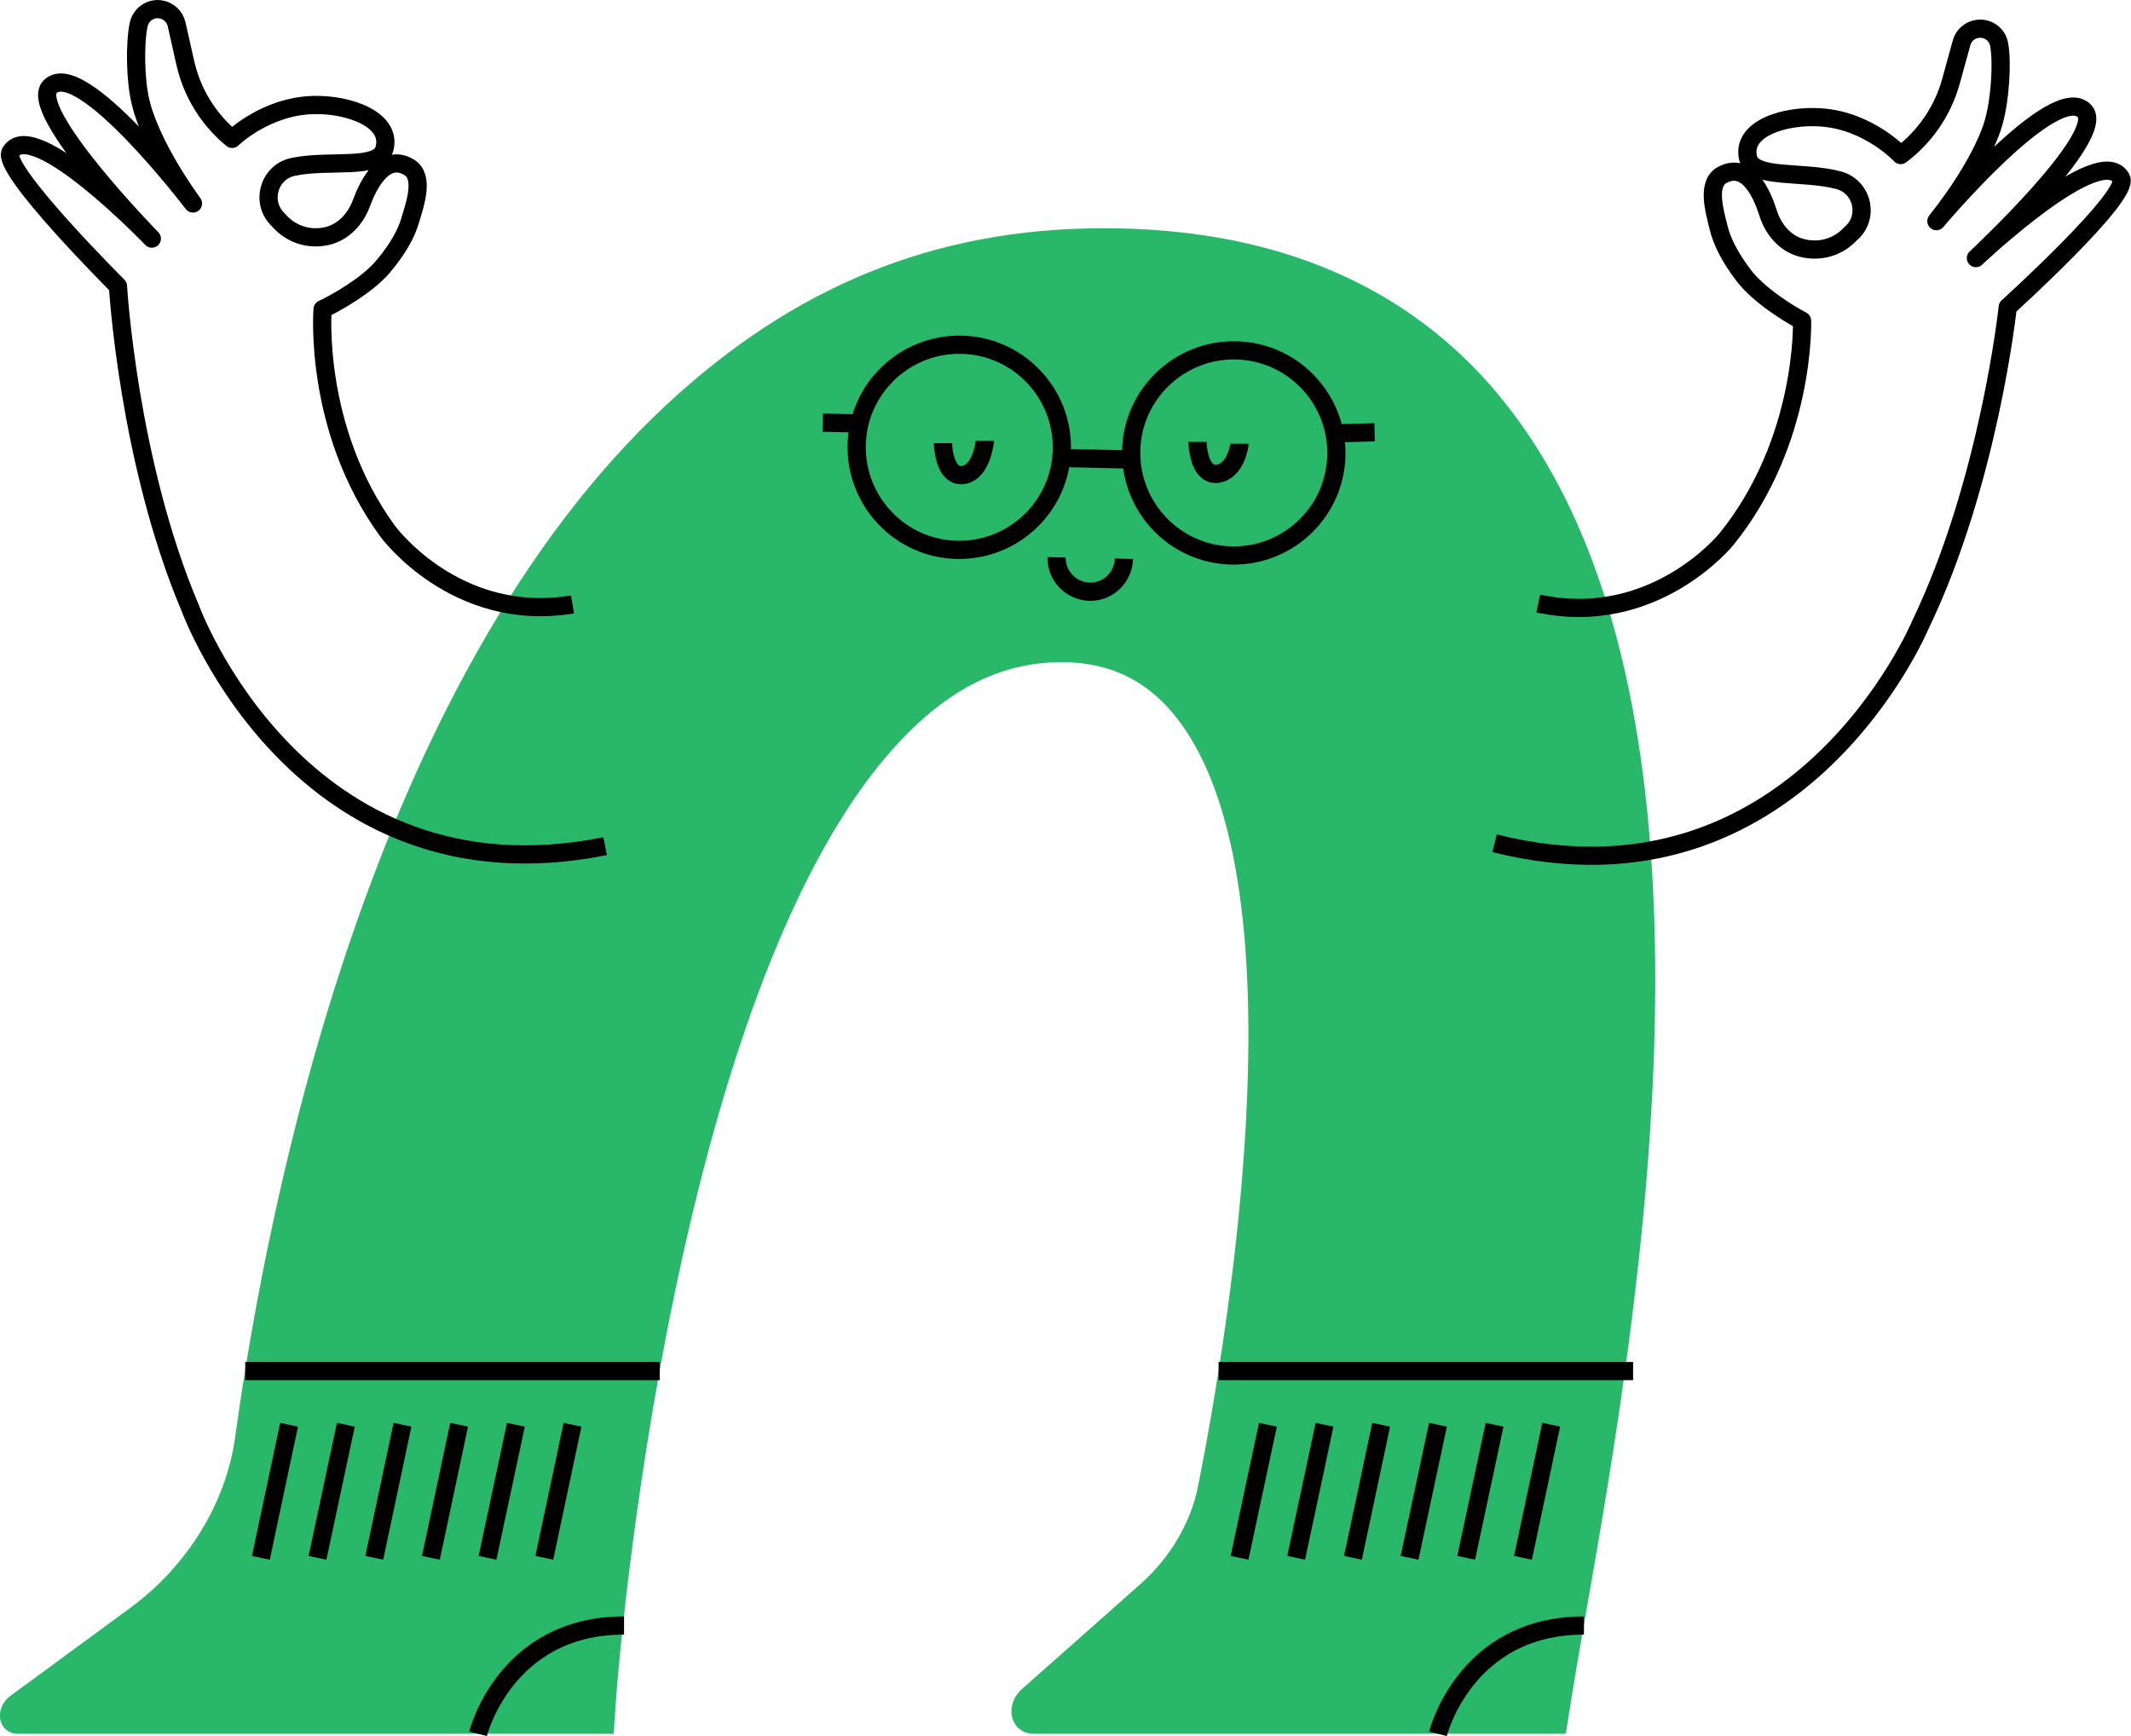<?xml version="1.0" encoding="UTF-8"?> <svg xmlns="http://www.w3.org/2000/svg" id="Layer_2" viewBox="0 0 117.06 95.38"><defs><style> .cls-1 { fill: #29b769; } .cls-2 { fill: none; stroke: #000; stroke-linejoin: round; } </style></defs><g id="Layer_2-2" data-name="Layer_2"><path class="cls-1" d="M82.4,21.79c-5.06-6.14-12.39-9.25-21.77-9.25s-17.09,3.26-24.01,9.69c-16.26,15.11-21.91,43.71-23.7,56.72-.5,3.62-2.61,7.07-5.75,9.38l-6.59,4.84c-.96.71-.68,2.09.42,2.09h32.71l.15-2.17c.03-.4,3.03-40.6,16.43-53.22,2.45-2.31,5.03-3.45,7.87-3.49.05,0,.1,0,.15,0,2.66,0,4.73,1.01,6.35,3.09,6.85,8.8,3.02,32.72,1.16,42.15-.4,2.03-1.53,3.95-3.17,5.41l-6.5,5.76c-1.04.92-.63,2.47.65,2.47h29.21l.32-2c.21-1.3.48-2.87.79-4.65,2.87-16.35,8.83-50.38-4.72-66.81Z"></path><g><line class="cls-2" x1="58.19" y1="25.16" x2="62.25" y2="25.25"></line><line class="cls-2" x1="47.33" y1="23.27" x2="45.2" y2="23.22"></line><line class="cls-2" x1="75.51" y1="23.75" x2="73.22" y2="23.81"></line><path class="cls-2" d="M58.04,30.62c-.02,1.02.79,1.86,1.81,1.89s1.86-.79,1.89-1.81"></path><path class="cls-2" d="M62.14,24.77c.06-3.11,2.64-5.58,5.75-5.52,3.11.06,5.58,2.64,5.52,5.75-.06,3.11-2.64,5.58-5.75,5.52-3.11-.06-5.58-2.64-5.52-5.75Z"></path><path class="cls-2" d="M47.06,24.46c.06-3.11,2.64-5.58,5.75-5.52,3.11.06,5.58,2.64,5.52,5.75-.06,3.11-2.64,5.58-5.75,5.52-3.11-.06-5.58-2.64-5.52-5.75Z"></path><path class="cls-2" d="M54.1,24.22c0,.07-.18,1.73-1.19,1.88-.22.03-.4-.02-.57-.16-.51-.42-.54-1.54-.54-1.59"></path><path class="cls-2" d="M68.09,24.38c0,.06-.19,1.5-1.2,1.65-.22.03-.4-.02-.57-.16-.51-.42-.54-1.54-.54-1.59"></path></g><path class="cls-2" d="M82.1,46.33c16.63,4.17,23.38-11.98,23.38-11.98,3.79-7.87,4.81-17.48,4.81-17.48,0,0,6.75-6.11,6.23-7.07-1.13-2.11-7.98,4.38-7.98,4.38,0,0,7.22-6.72,5.97-8.07-1.61-1.74-8.14,6.04-8.14,6.04,2.7-3.41,3.16-5.49,3.16-5.49.33-1.15.47-3.18.29-4.2-.09-.55-.59-.93-1.14-.88h0c-.44.04-.82.35-.93.78l-.58,2.11c-.45,1.62-1.42,3.04-2.76,4.05h0s-1.75-1.89-4.38-2.07c-2-.14-4.36.61-4.01,2.21.26,1.21,2.97.71,4.97,1.24,1.33.35,1.72,2.05.67,2.94h0s-.03.03-.08.08c-.72.73-1.74.94-2.64.69-.89-.24-1.53-1.01-1.81-1.89-.33-1.05-1.12-2.86-2.52-2.11-.87.47-.44,1.95-.2,2.91.16.66.55,1.53,1.37,2.61s2.49,2.12,3.21,2.49c0,0,.22,6.59-4.15,12,0,0-3.95,4.91-10.34,3.54"></path><path class="cls-2" d="M33.24,46.49c-16.81,3.37-22.79-13.08-22.79-13.08-3.41-8.04-3.97-17.69-3.97-17.69C6.48,15.72.03,9.29.58,8.36c1.23-2.05,7.76,4.75,7.76,4.75,0,0-6.9-7.06-5.58-8.35,1.69-1.66,7.84,6.42,7.84,6.42-2.53-3.53-2.89-5.63-2.89-5.63-.28-1.16-.31-3.2-.09-4.21.12-.54.63-.9,1.18-.83h0c.44.06.8.39.9.82l.48,2.13c.37,1.64,1.27,3.1,2.57,4.17h0s1.84-1.8,4.47-1.86c2-.05,4.32.82,3.9,2.4-.32,1.2-3,.57-5.02,1-1.34.28-1.81,1.97-.81,2.91h0s.02.03.07.08c.69.76,1.69,1.02,2.6.81s1.57-.94,1.89-1.8c.38-1.03,1.26-2.8,2.62-1.98.85.51.35,1.97.06,2.92-.19.66-.62,1.51-1.49,2.54s-2.59,2-3.32,2.34c0,0-.53,6.57,3.57,12.19,0,0,3.71,5.1,10.16,4.03"></path><line class="cls-2" x1="13.47" y1="75.33" x2="36.24" y2="75.33"></line><line class="cls-2" x1="66.94" y1="75.33" x2="89.71" y2="75.33"></line><line class="cls-2" x1="15.88" y1="78.28" x2="14.33" y2="85.59"></line><line class="cls-2" x1="19" y1="78.28" x2="17.44" y2="85.59"></line><line class="cls-2" x1="22.11" y1="78.28" x2="20.56" y2="85.59"></line><line class="cls-2" x1="25.22" y1="78.28" x2="23.67" y2="85.59"></line><line class="cls-2" x1="28.34" y1="78.28" x2="26.78" y2="85.59"></line><line class="cls-2" x1="31.45" y1="78.28" x2="29.9" y2="85.59"></line><line class="cls-2" x1="69.65" y1="78.28" x2="68.09" y2="85.59"></line><line class="cls-2" x1="72.76" y1="78.28" x2="71.2" y2="85.59"></line><line class="cls-2" x1="75.87" y1="78.28" x2="74.32" y2="85.59"></line><line class="cls-2" x1="78.99" y1="78.28" x2="77.43" y2="85.59"></line><line class="cls-2" x1="82.1" y1="78.28" x2="80.54" y2="85.59"></line><line class="cls-2" x1="85.21" y1="78.28" x2="83.66" y2="85.59"></line><path class="cls-2" d="M78.99,95.26s1.47-5.95,8.02-5.95"></path><path class="cls-2" d="M26.26,95.26s1.47-5.95,8.02-5.95"></path></g></svg> 
